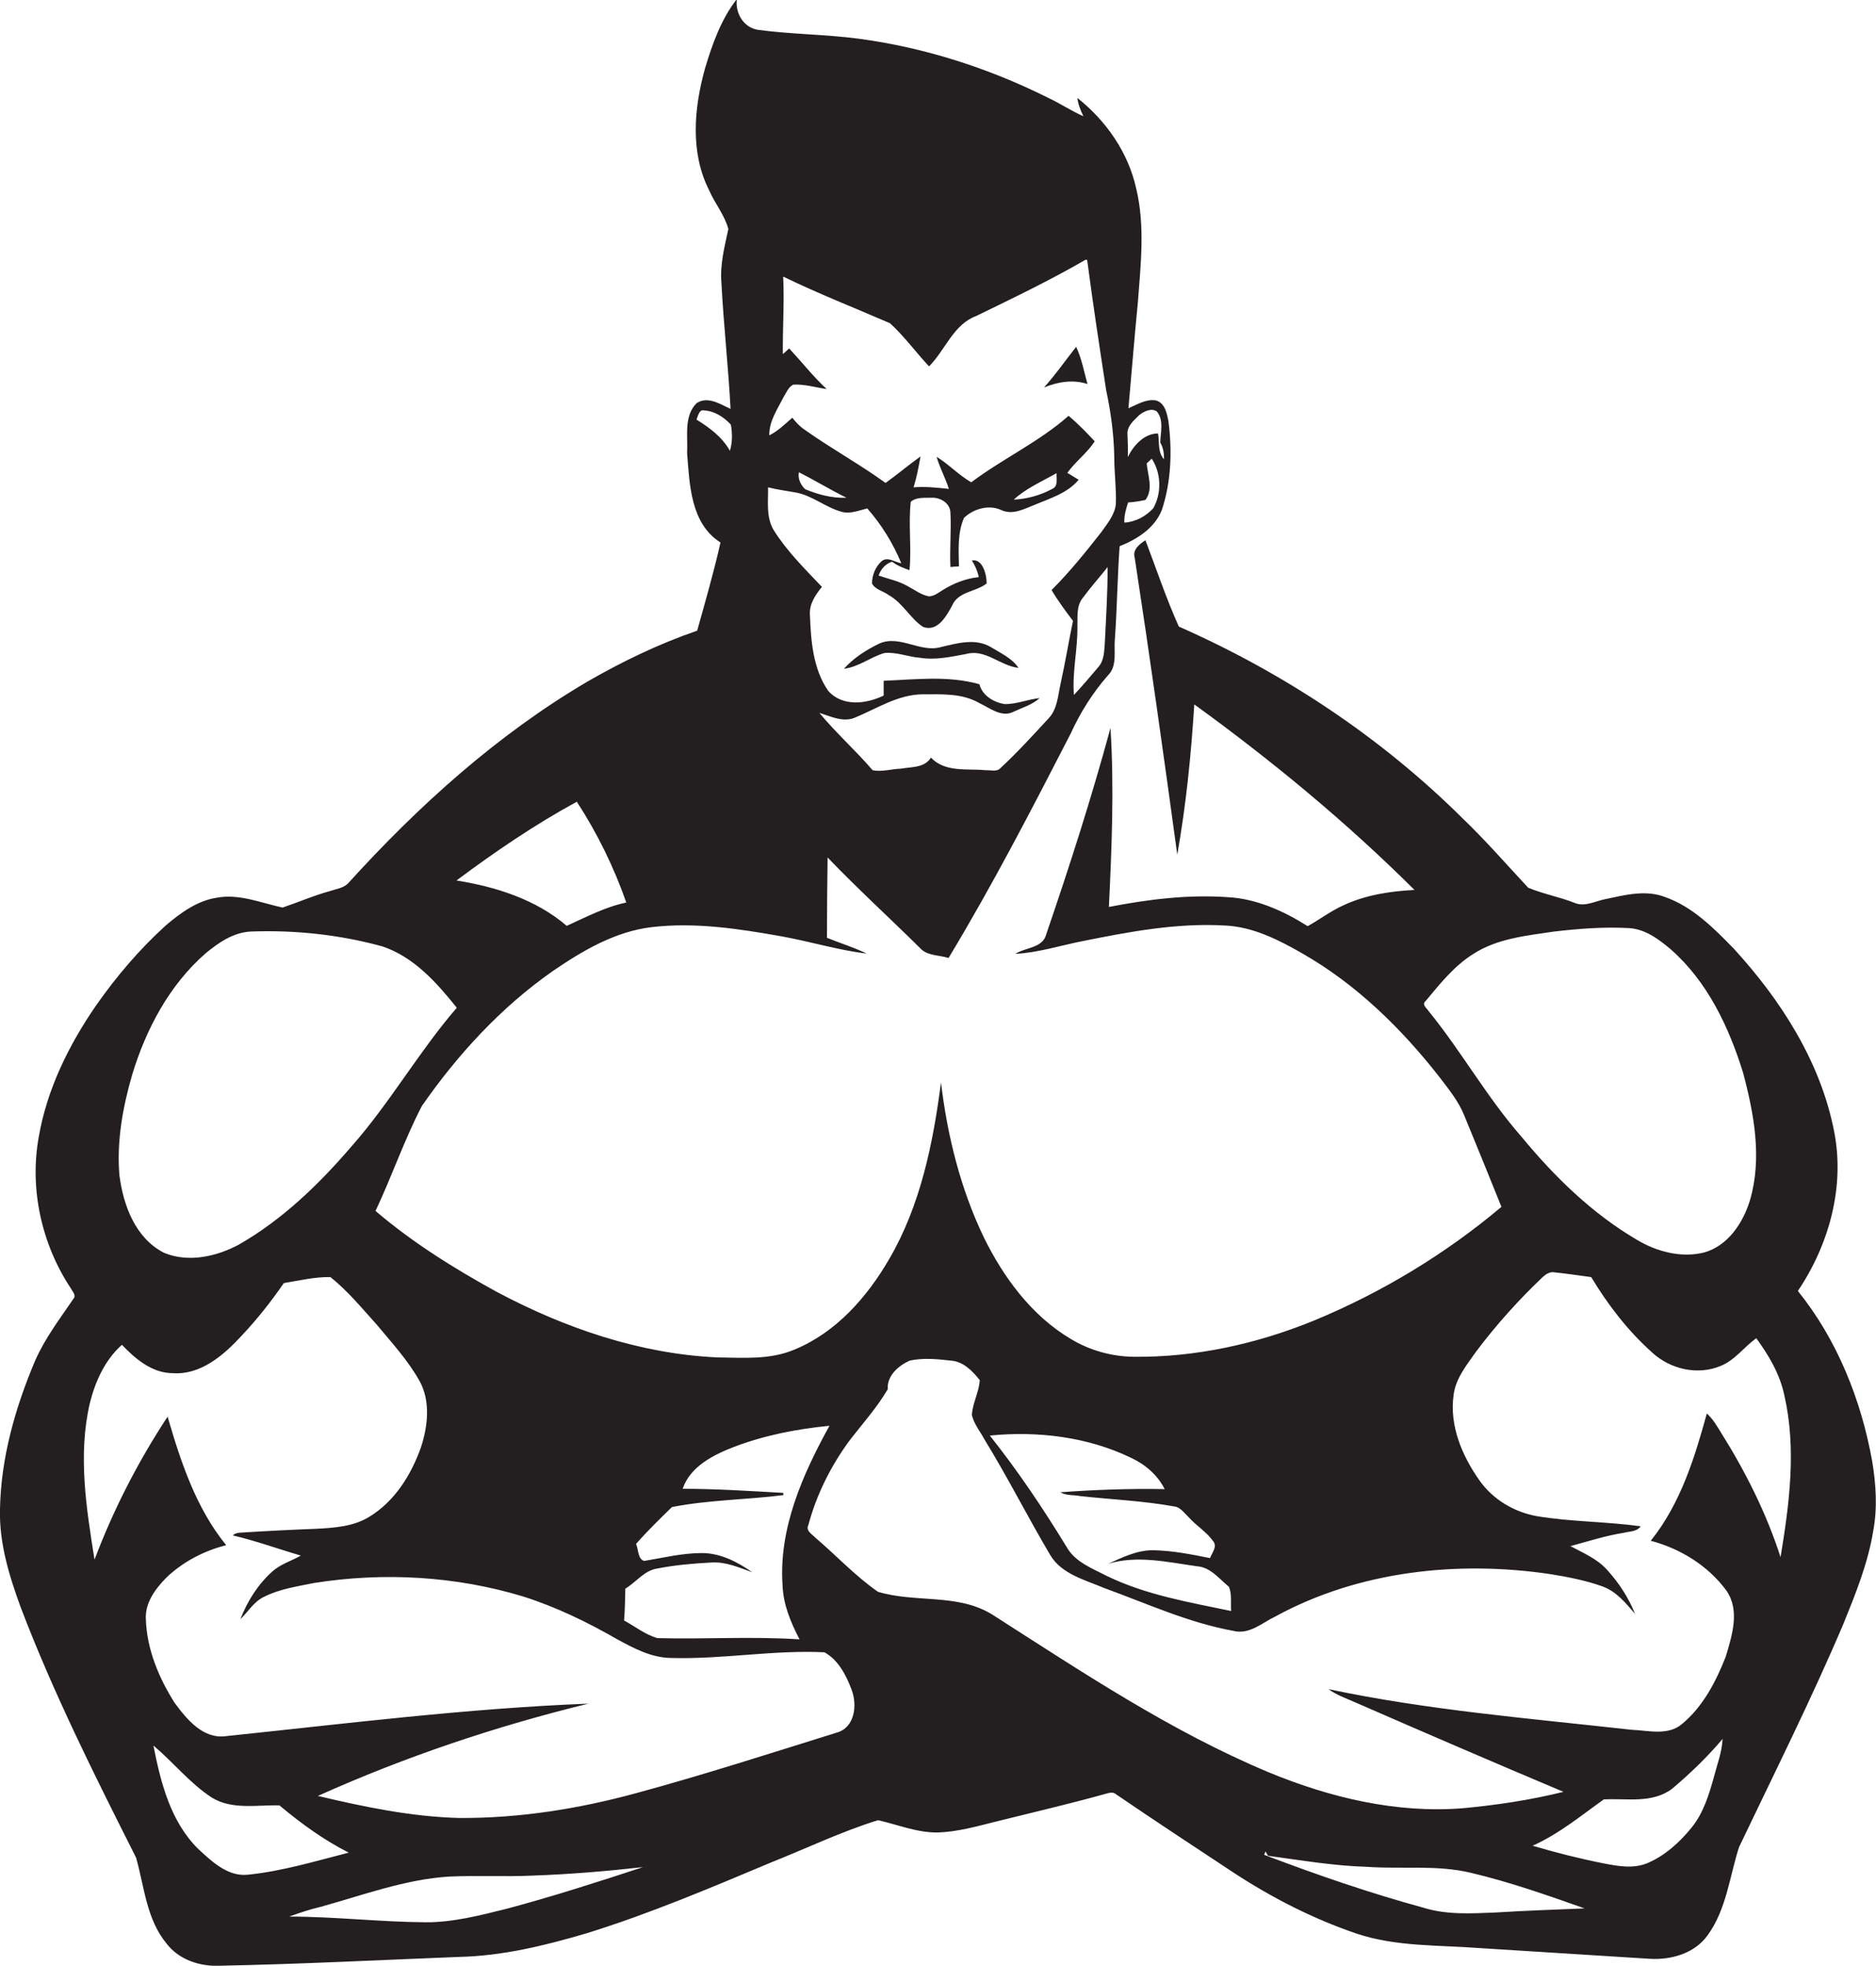 <?xml version="1.0" encoding="utf-8"?>
<!-- Generator: Adobe Illustrator 19.2.0, SVG Export Plug-In . SVG Version: 6.00 Build 0)  -->
<svg version="1.1" id="Layer_1" xmlns="http://www.w3.org/2000/svg" xmlns:xlink="http://www.w3.org/1999/xlink" x="0px" y="0px"
	 viewBox="0 0 595.5 624" enable-background="new 0 0 595.5 624" xml:space="preserve">
<g>
	<path fill="#231F20" d="M594.3,463.9c-3.5-19.5-11.1-38.6-23.6-54.1c9.9-14.7,15-33.1,11.5-50.7c-4.3-22-16.8-41.5-31.7-57.8
		c-6.4-6.6-13.2-13.5-22.1-16.6c-6.1-2.3-12.6-0.6-18.7,0.7c-3.3,0.6-6.6,2.6-9.9,1.2c-4.8-1.9-9.9-2.8-14.7-4.8
		c-6.9-7.4-13.6-15.1-20.9-22.1c-25.9-25.7-56.7-46.1-90-60.8c-4-8.9-7.1-18.2-10.6-27.4c-1.9,1.2-4.2,3-3.4,5.6
		c4.8,31.3,9.2,62.7,13.5,94.2c2.8-15.8,4.4-31.7,5.4-47.7c24.7,17.9,48.3,37.4,69.9,58.9c-7.7,0.4-15.6,1.6-22.6,4.9
		c-4,1.8-7.5,4.5-11.3,6.6c-7.6-4.8-16.2-8.7-25.3-9.2c-12.7-0.9-25.4,0.7-37.8,3.1c0.9-18.9,1.7-37.9,0.5-56.8
		c-6,22.1-13,43.9-20.4,65.5c-1.1,4.4-6.6,4.1-9.8,6.2c7.2-0.4,14.1-2.6,21.1-4c14.9-3,30.1-5.9,45.5-5c8.8,0.4,16.9,4.5,24.4,8.8
		c17.2,9.8,31.6,23.9,43.7,39.4c2.9,3.8,6,7.6,7.8,12.1c4,9.7,7.9,19.3,11.8,29c-17.8,15-38,27.2-59.5,36.1
		c-18.1,7.4-37.6,11.7-57.2,11.5c-7-0.1-13.9-2-19.9-5.6c-12.5-7.4-21.4-19.5-27.7-32.3c-7.4-15.4-11.6-32.3-13.6-49.2
		c-2.5,19.3-6.5,39-16.4,56c-7,12.1-16.9,23.4-30.1,28.8c-7.7,3.3-16.2,2.6-24.4,2.5c-24.6-1.1-48.5-9.3-70.1-20.8
		c-13.5-7.4-26.8-15.7-38.5-25.7c5.2-11,9.1-22.5,14.7-33.3c11.4-16.4,25.1-31.3,41.5-42.8c9.5-6.5,19.8-12.6,31.5-14
		c13.7-1.6,27.5,0.5,41,2.9c9.1,1.6,18,4.4,27.2,5.5c-4.1-2-8.4-3.3-12.6-5c0-8.5,0.1-17,0.2-25.5c9.5,9.9,19.6,19.1,29.3,28.7
		c2.3,2.6,6,2.2,9.1,3.2c14-23.2,26.4-47.2,38.8-71.3c3-6.6,6.9-12.8,11.7-18.3c3.2-3.1,1.9-7.8,2.3-11.7c0.7-9.8,0.8-19.6,1.5-29.4
		c5.5-2.2,11.1-5.7,13.4-11.5c3-9,3.3-18.8,2.1-28.2c-0.5-2.5-1.1-5.8-4-6.6c-3.1-0.5-5.9,1.3-8.7,2.5c1-11.2,1.9-22.5,3-33.7
		c0.9-11.9,2.3-24.1-0.5-35.9c-2.5-11.5-9.5-21.6-18.7-28.9c0.2,2,1,3.9,1.9,5.8c-3.9-1.7-7.4-4.1-11.3-5.9
		c-18.8-9.4-39.1-15.9-59.9-18.7c-10.6-1.4-21.3-1.4-31.9-2.8c-4.7-0.6-7.5-5.3-6.9-9.8c-5,6.4-7.8,14.3-10.1,22
		c-3.5,12.5-4.8,26.7,1.3,38.7c1.8,4.2,4.9,7.8,6.1,12.3c-1.2,5.6-2.7,11.3-2.2,17.1c0.7,13.4,2.2,26.7,2.9,40
		c-3.3-1.5-7.3-4.2-10.8-1.8c-4.1,4.1-2.7,10.5-3,15.8c0.8,10,1.1,22.4,10.6,28.4c-2.1,9.4-4.8,18.7-7.4,28
		c-12.2,4.2-23.8,9.8-34.9,16.2c-28.7,16.9-53.7,39.5-76,64.1c-1.6,1.5-3.8,1.7-5.8,2.4c-5.1,1.4-9.9,3.5-14.9,5.2
		c-6.9-1.5-13.9-4.5-21.1-3.1c-6.1,1-11.3,4.8-15.9,8.7c-8.4,7.6-15.8,16.3-22.3,25.6c-8.6,12.5-15.5,26.5-18.1,41.6
		c-3,16.5,0.9,34.1,10.2,48.1c0.5,1,1.8,2.2,0.8,3.3c-4.3,6.3-9,12.5-12.1,19.5C4.8,446.9,0.3,462.8,0,479
		c-0.3,10.8,2.9,21.2,6.6,31.3c10.4,27.3,23.5,53.4,36.6,79.4c2.6,9.2,3.3,19.6,9.7,27.3c3.9,5.1,10.6,7.3,16.9,7
		c25.3-0.5,50.6-1.8,75.9-2.8c13.8-0.3,27.3-3.6,40.5-7.5c20-6.2,39.3-14.4,58.6-22.5c11.3-4.5,22.3-9.8,33.9-13.4
		c6.3,1.4,12.4,4,19,3.9c6.2-0.2,12.2-1.9,18.2-3.4c11.6-2.9,23.3-5.6,34.8-8.8c1.2-0.3,2.5-0.9,3.6,0.1
		c12.3,8.4,24.8,16.6,37.2,24.8c12.2,8,25.3,14.7,39.1,19.4c12.6,4.2,26,3.6,39.1,4.6c18,1.1,36,2.3,54,3.4
		c6.8,0.4,14.2-1.7,18.3-7.4c6-8.2,7-18.6,10-28c11.2-23.5,22.9-46.8,33.1-70.8c3.9-9.6,7.8-19.2,9.5-29.5
		C596,478.7,595.5,471.2,594.3,463.9z M361.6,131.8c1.5-1.2,3.8-2.4,5.6-1.2c2.3,2.7,1.2,6.6,1.1,9.9c1,1.6,1.2,3.5,1.2,5.3
		c-2.1-2.3-1.4-5.5-1.9-8.2c-4.4,0-7.8,3.8-9.6,7.5c0.1-2.3,0-4.7-0.1-7C357.6,135.3,359.9,133.5,361.6,131.8z M358.1,159.5
		c1.8-0.1,3.7-0.4,5.5-0.8c2.6-3.5,0.7-7.8,0.4-11.6c0.4-0.4,1.2-1.1,1.6-1.5c3,4.6,3.2,10.9,0.5,15.7c-2.3,2.6-5.7,4.4-9.2,4.6
		C356.8,163.8,357.4,161.6,358.1,159.5z M350.7,204.1c-0.2,2.7-0.2,5.6-2.1,7.7c-2.5,3-5.1,6-7.7,8.8c-0.6-7.2,1.2-14.4,1.1-21.6
		c0.1-3.1-0.4-6.6,1.7-9.2c2.5-3.4,5.3-6.5,7.9-9.8C351.6,188.1,351.1,196.1,350.7,204.1z M243.8,154.7c2.8,0.7,5.7,1.1,8.6,1.6
		c5.4,0.9,9.6,4.8,14.9,6.2c2.7,0.7,5.4-0.5,8-1.1c4.5,5.1,8.2,11.1,10.8,17.4c-2-0.3-4.3-2.2-6.2-0.7c-2,1.8-3.1,4.5-3.1,7.1
		c1,2,3.6,2.4,5.3,3.7c4.5,2.5,6.8,7.4,10.9,10.1c4.6,1.7,7.4-3.4,9.2-6.7c1.9-4.6,7.7-4.4,11-7.1c0-2.7-1.2-7.9-4.7-7.3
		c1,1.6,1.8,3.4,2.2,5.3c-4.1,0.4-8.1,2-11.6,4.2c-1.3,0.8-2.6,1.9-4.3,1.9c-2.5-0.5-4.5-2.1-6.8-3.3c-2.8-1.6-6-2.2-9.1-3.3
		c0.7-2,2.1-3.7,4.3-4.4c1.6,1.3,3.6,2,5.5,2.7c0.7-7.2-0.4-14.5,0.4-21.7c1.8-1.6,4.5-1.2,6.7-1.3c2.8-0.1,5.9,1.8,5.9,4.9
		c0.3,5.7-0.3,11.4,0,17.1c0.7-0.1,2-0.2,2.7-0.2c-0.1-5.1-0.5-10.6,1.6-15.4c3-2.9,7.9-4.3,11.8-2.5c3.6,1.7,7.2-0.3,10.5-1.6
		c5-2.1,10.5-3.7,14.1-8c-1.2-0.7-2.4-1.5-3.6-2.2c2.6-3.6,6.3-6.3,8.7-10c-2.6-2.8-5.3-5.6-8.3-8.1c-9.4,8.3-20.9,13.6-30.9,21.1
		c-4-2.3-7.1-5.7-11-8.1c1,3.5,2.8,6.7,3.9,10.2c-3.7-0.4-7.5-0.8-11.2-0.5c1-3.2,1.6-6.5,2.2-9.8c-3.8,2.7-7.3,5.7-11.1,8.4
		c-8.3-6-17.4-11-25.7-16.9c-1.5-1-2.8-2.4-3.9-3.8c-2.3,2-4.5,4.2-7.3,5.6c-0.1-4.5,2.6-8.3,4.5-12.1c0.9-1.4,1.5-3.2,3.1-4
		c3.6-0.2,7.1,0.9,10.6,1.4c-4.3-4-7.9-8.6-11.9-12.9c-0.5,0.5-1.5,1.4-2,1.8c-0.1-8.2,0.5-16.4,0.1-24.6
		c11.1,5.4,22.6,9.9,33.9,14.8c4.5,4.1,8.2,9.2,12.4,13.7c5.2-5.2,7.7-13.3,15-16c11.7-5.7,23.4-11.3,34.6-17.8c0.1,0,0.4,0,0.6,0
		c1.8,13.8,3.9,27.5,6,41.2c1.5,7.1,2.5,14.2,2.6,21.5c0,5,0.7,9.9,0.5,14.9c-0.4,3.4-2.7,6.1-4.6,8.8c-5,6.4-10.1,12.7-15.8,18.4
		c2,3.4,4.4,6.6,6.8,9.8c-1.4,6.7-2.5,13.5-4,20.2c-0.8,3.7-1,7.9-3.8,10.8c-5,5.4-9.9,10.8-15.3,15.8c-1.2,1.2-3.1,0.5-4.6,0.6
		c-5.9-0.6-12.8,0.8-17.4-4c-2,3.3-6.2,2.9-9.5,3.5c-3,0.1-6.1,1.1-9,0.5c-5.4-6.3-11.6-11.8-16.9-18.2c3.6,1.1,7.5,3.1,11.3,1.5
		c7-2.9,13.6-7.3,21.4-7.4c6.1,0,12.6-0.4,18.1,2.8c3.4,1.6,7.1,4.7,10.9,2.7c2.8-1.3,5.9-2.2,8.2-4.3c-3.8,0.4-7.4,2-11.2,1.9
		c-3.4-0.6-7-2.7-7.9-6.3c-9.9-2.8-20.3-1.5-30.4-1.1c0,1.6,0,3.2,0,4.7c-5.6,2.7-13.1,3.6-17.6-1.5c-4.8-6.9-5.5-15.8-5.8-24
		c-0.3-3.5,1.7-6.4,3.8-9c-5.4-5.7-11.1-11.3-15.3-18C243.1,164.1,243.9,159.2,243.8,154.7z M253.6,149.9c5.1,2.6,10,5.6,15.1,8.1
		c-4.5,0.2-9-1-13.1-2.7C254.1,153.9,253.2,151.9,253.6,149.9z M333.8,155.3c-3.7,2-7.9,3.1-12,3.3c3.9-3.6,9-5.8,13.6-8.4
		C335.3,152.1,336,154.5,333.8,155.3z M221.1,133.2c0.5-1.2,0.8-3.4,2.6-2.9c3.2,0.2,6.2,2.2,8.3,4.5c0.5,2.7,0.5,5.7-0.3,8.3
		C229.3,138.8,225.3,135.8,221.1,133.2z M453.6,321.1c-0.6-1-2.5-2.2-1-3.4c4.5-5.4,9-11.1,15.1-14.9c7.6-4.9,16.9-5.8,25.7-7.1
		c7.8-0.9,15.6-1.5,23.4-1.1c5.3,0.2,9.7,3.5,13.6,6.8c11.6,10.2,18.4,24.6,22.9,39.1c3.5,13.1,6.1,27.2,2.2,40.5
		c-2.2,7.2-7,14.5-14.6,16.6c-7.3,1.8-15.1-0.3-21.4-4.1c-14.1-8.3-26-19.9-36.4-32.5C472.1,348.5,464,333.9,453.6,321.1z
		 M359.1,462.8c4.5,2.1,8.4,5.5,10.6,9.9c-11.1-0.2-22.1,0.2-33.1,1c1.8,1.1,4.1,0.8,6.2,1.2c9.9,1.1,20,1.5,29.9,3.3
		c2,0.2,3.2,2.1,4.6,3.4c2.4,2.7,5.6,4.6,7.7,7.5c1.6,1.8-0.3,3.8-0.9,5.5c-6-1.2-12-2.4-18.2-2.5c-5,0-9.7,2.3-14.1,4.3
		c9.2-2.8,18.9-0.5,28.2,0.8c4.3,0.3,7,4,10.1,6.5c1,2.4,0.5,5.1,0.7,7.7c-13.4-2.8-27-5.1-39.4-11.1c-4.6-2.4-10.1-4.4-12.8-9.2
		c-7.5-12.3-15.5-24.2-24.4-35.4C329.4,454.2,345.3,456.1,359.1,462.8z M198.5,504.3c3.5-2.1,6-5.8,10.2-6.4
		c5.6-1.1,11.4-1.6,17.1-1.9c4.6-0.3,8.8,1.6,13,3.1c-4.7-3.3-10.1-6.1-16-6.1c-6.2,0-12.3,1.5-18.3,2.5c-2.1-0.6-1.8-3.7-2.6-5.4
		c3.6-4.1,7.5-7.9,11.4-11.7c11.6-2.3,23.6-2.3,35.4-3.8c0-0.2-0.1-0.5-0.1-0.7c-10.6-0.6-21.3-1.3-31.9-1.3
		c2.4-7.1,9.8-10.8,16.3-13.3c9.7-3.7,20-5.7,30.3-6.7c-8.5,15.4-16.1,32.5-14.9,50.5c0.2,6.2,2.6,11.9,5.4,17.3
		c-15-1-30.1,0-45.1-0.4c-3.9-1.1-7.1-3.7-10.6-5.6C198.4,510.9,198.4,507.6,198.5,504.3z M183.1,254.5c6.5,10,11.8,20.8,15.7,32
		c-6.7,1.4-12.7,4.6-18.9,7.4c-9.8-8.4-22.5-12.4-35-14.4C157.1,270.4,169.7,261.8,183.1,254.5z M42,341
		c4.4-14.4,11.8-28.4,23.3-38.4c4.1-3.4,8.9-6.7,14.5-6.9c13.9-0.5,28,1,41.5,4.7c10,3.3,17.3,11.5,23.7,19.5
		c-12.1,14-21.2,30.2-33.5,44.1c-10.3,12-21.9,23.2-35.7,31.1c-7.1,3.8-16,5.8-23.7,2.6c-9.1-4.6-13-15.1-14.2-24.7
		C37,362.2,39,351.3,42,341z M62.9,586.9c-8.8-8.7-11.9-21.1-14.2-32.8c6.3,5.3,11.6,12,18.5,16.5c6.5,4,14.3,2.3,21.5,2.5
		c6.8,5.7,14.1,11,22,15c-10.6,2.7-21.1,5.9-32,7C72.4,595.8,67.3,591,62.9,586.9z M160.9,605.9c-8.5,2.1-17.2,4.4-26,4.3
		c-14.4-0.1-28.7-1.8-43.1-1.8c3.3-1.2,6.6-2.3,10-3.1c13.4-3.7,26.7-8.7,40.7-9.6c8.8-0.4,17.5,0.1,26.3-0.3
		c11.8-0.4,23.6-1.4,35.3-2.7C189.8,597.4,175.5,602,160.9,605.9z M265.6,550c-21.2,6.6-42.2,13.4-63.6,19.2
		c-18.3,5-37.2,8-56.2,7.9c-15.2-0.4-30.1-3.5-44.9-7c27.6-12.4,56.4-22.1,85.9-29.3c-38.4,1.5-76.6,6.3-114.9,10.3
		c-7.4,1.1-12.6-5.3-16.5-10.6c-5-7.9-8.8-17-9.1-26.5c-0.3-5.2,3-9.6,6.4-13.1c5.3-5.1,12-8.6,19.1-10.4
		c-9.6-11.8-14.4-26.4-18.6-40.8C43.8,464,36,479.2,30,495.1c-2.6-16.4-5.3-33.2-1.5-49.6c1.7-6.9,4.8-13.8,10.2-18.6
		c4.3,4.5,9.6,9,16.2,9c8.9,0.6,16.2-5.8,21.9-12c4.9-5.2,9.3-10.8,13.3-16.6c4.9-0.8,9.8-2,14.8-1.9c5.5,4.4,10,9.9,14.7,15.1
		c4.8,5.8,10,11.4,13.7,18.1c3.4,6.4,2.5,14.2,0.3,20.9c-3.1,8.7-8.3,17.1-16.4,22c-5,3.1-11.1,3.5-16.9,3.8
		c-7.9,0.3-15.8,0.7-23.6,1.2c-1,0-2.1,0.2-2.8,0.9c7.3,1.7,14.4,4.3,21.6,6.4c-3,1.7-6.4,2.7-9,5c-4.6,4.1-8,9.5-10.2,15.2
		c2.5-2.4,4.3-5.6,7.5-7.1c4.9-2.5,10.5-3.3,15.9-4.4c22.1-3.5,45-2.2,66.4,4.3c10.4,3.3,20.3,8.1,29.7,13.5
		c5.3,2.9,10.9,5.9,17.1,6c16.3,0.5,32.5-2.6,48.8-1.8c4.4,2.4,6.9,7.3,8.6,11.8C272.2,541.2,271.4,548.4,265.6,550z M474.8,607.1
		c-7.7,0.3-15.5,0.8-22.9-1.5c-17.2-4.7-34-10.5-50.6-16.8c0.1-0.3,0.3-0.8,0.4-1.1l0.8,1.4c10.4,1.4,20.9,3.2,31.4,3.5
		c11,0.8,22.2-0.7,33,1.9c12.3,2.9,24.2,7.1,36.1,11.3C493.5,606.2,484.2,606.5,474.8,607.1z M544.1,563.9
		c-1.6,5.7-3.3,11.5-7.1,16.2c-3.8,4.7-8.4,8.9-14,11.3c-4.5,1.9-9.4,1-14,0.1c-7.6-1.5-15.1-3.4-22.5-5.6
		c8.3-3.7,15.3-9.5,22.6-14.7c7.2-0.4,15.4,1.4,21.7-3.4c5.7-4.8,11.2-10.1,16-15.8C546.6,556.2,545.1,560,544.1,563.9z
		 M565.2,494.3c-4.5-14-11.2-27.3-19-39.7c-1.3-2.1-2.5-4.2-4.4-5.9c-3.9,14.2-8.4,28.7-17.8,40.4c9.4,2.5,18.2,7.9,24,15.8
		c4.4,6.3,1.8,14.3-0.2,21c-3.1,7.9-7.2,15.8-13.8,21.3c-4.5,3.9-10.8,2.1-16.1,1.9c-32.2-3.6-64.5-6.2-96.2-12.9
		c2.6,1.9,5.6,2.9,8.5,4.2c22,9.6,44,19.1,66.1,28.4c-10.5,2.6-21.2,4.2-31.9,5.2c-21.2,1.7-42.4-3.4-61.9-11.5
		c-31-13-59.1-31.8-87.4-49.9c-11-6.9-24.5-3.7-36.4-7.3c-7.2-5-13.2-11.5-19.9-17.2c-1-1.1-3.1-2.1-2.2-4c2.6-9.7,7.2-18.9,13.2-27
		c4.1-5.3,8.6-10.3,12-16.1c-0.3-4.3,3.4-7.5,7-9.1c4.2-0.9,8.6-0.5,12.9,0c4,0.2,7,3.3,9.3,6.2c-0.2,3.8-2.3,7.3-2.5,11.1
		c0.7,2.9,2.7,5.3,4.1,7.9c7.3,11.9,13.6,24.4,20.7,36.4c3.6,6.2,11.1,8,17.2,10.6c13.5,4.9,26.7,11,41,13.6
		c5.1,1.3,9.2-2.6,13.4-4.6c26.4-14.4,57.8-17.8,87.3-13.4c5.6,0.9,11.2,2,16.5,3.9c4.4,1.6,7.4,5.3,10.3,8.7
		c-2-5.1-5.1-9.8-8.8-13.9c-3.2-3.6-7.6-5.4-11.7-7.6c5.6-1.5,11.1-3.3,16.8-4.2c1.8-0.5,4.3-0.3,5.5-2.1c-10.9-1.5-22-1.4-32.9-3.2
		c-7.3-1.3-14-5.3-18.3-11.4c-5.5-7.8-9.5-17.3-8.2-26.9c0.6-5.4,4.2-9.7,7.2-14c6.4-8.5,13.5-16.4,21.2-23.7c1-0.9,2.3-1.7,3.7-1.4
		c3.9,0.4,7.7,1,11.6,1.5c5.3,8.8,11.6,17,19.3,23.9c5.7,5.3,14.4,7.4,21.8,4.3c4.5-1.8,7.4-6,11.3-8.8c4,5.5,7.5,11.4,8.9,18.1
		C570.3,459.9,568,477.4,565.2,494.3z"/>
	<path fill="#231F20" d="M331.4,123c4.4-1.8,9.2-2.6,13.8-1.1c-1.1-3.9-1.8-8-3.6-11.8C338.2,114.4,335.1,118.9,331.4,123z"/>
	<path fill="#231F20" d="M292,208.8c4.9,0.8,9.9-0.3,14.7-1.2c6.1-1.7,10.8,3.8,16.6,4.4c-2.1-3.1-5.7-4.7-8.8-6.6
		c-4.9-2.9-10.7-1.2-15.8,0c-6.6,1.9-13.1-4-19.6-1.1c-4.1,2-8.1,4.5-11.2,8c4.7-0.6,8.4-3.7,12.8-5
		C284.5,206.9,288.2,208.5,292,208.8z"/>
</g>
</svg>
